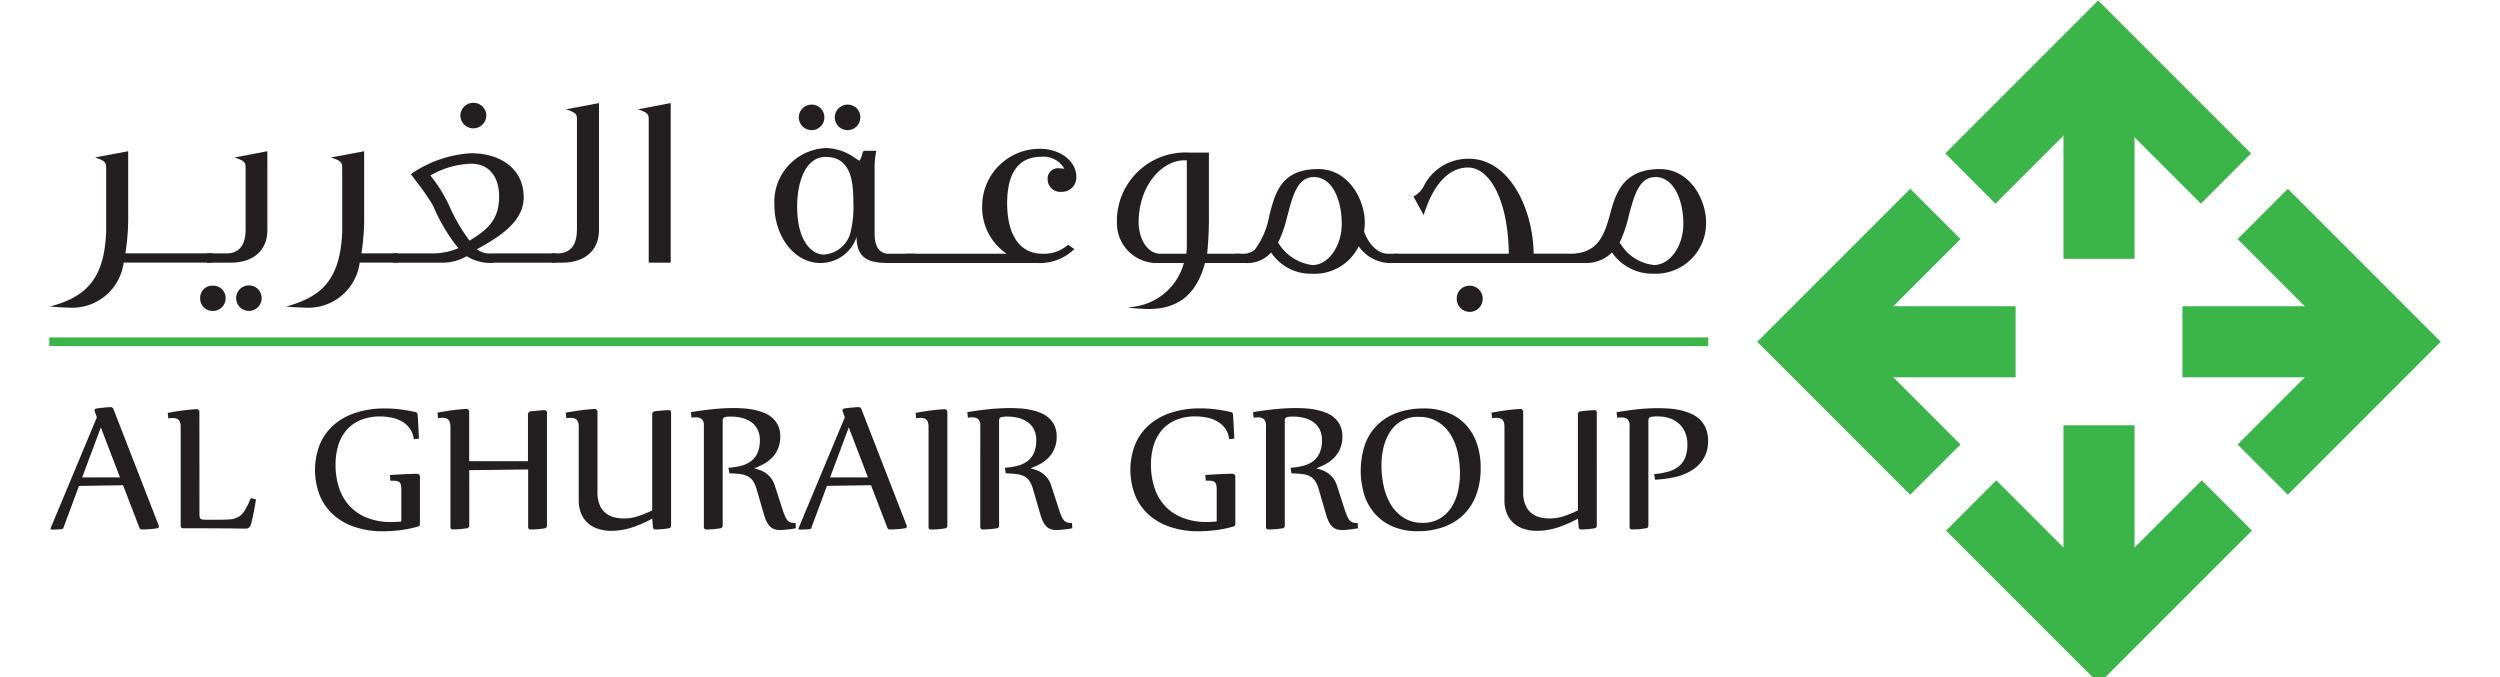<svg xmlns="http://www.w3.org/2000/svg" xmlns:xlink="http://www.w3.org/1999/xlink" width="203" height="55" viewBox="0 0 203 55">
  <defs>
    <clipPath id="clip-_203x55">
      <rect width="203" height="55"/>
    </clipPath>
  </defs>
  <g id="_203x55" data-name="203x55" clip-path="url(#clip-_203x55)">
    <g id="Layer_1" data-name="Layer 1" transform="translate(4 0.002)">
      <g id="Group_71098" data-name="Group 71098" transform="translate(0 -0.002)">
        <g id="Group_71091" data-name="Group 71091" transform="translate(0.105 33.058)">
          <path id="Path_10961" data-name="Path 10961" d="M2.544,82.029l-1.263,3.4a.16.16,0,0,1-.149.1c-.1.009-.21.018-.337.026s-.267.009-.424.009c-.087,0-.131-.026-.131-.083,0-.017,0-.031.009-.039L4,76.451l-.17-.476a.348.348,0,0,1-.017-.092c0-.083.052-.131.157-.149.087-.017.188-.031.306-.044s.232-.026.341-.035l.3-.026c.092,0,.162-.009.205-.009a.246.246,0,0,1,.236.188l3.655,9.4a.3.3,0,0,1,.026.092c0,.092-.057.149-.162.162s-.21.031-.332.044-.245.026-.358.031-.227.013-.323.017H7.65a.182.182,0,0,1-.188-.122L6.128,81.963l-3.58.057Zm.262-.7H5.879L4.323,77.272Z" transform="translate(-0.24 -75.62)" fill="#231f20"/>
          <path id="Path_10962" data-name="Path 10962" d="M24.579,84.412a1.977,1.977,0,0,0,.013.306.3.3,0,0,0,.066.171.3.3,0,0,0,.175.079,2.387,2.387,0,0,0,.345.017h.809c.437,0,.791-.009,1.067-.031a1.6,1.6,0,0,0,.7-.205,1.539,1.539,0,0,0,.507-.525,6.976,6.976,0,0,0,.49-.992l.411.092a2.746,2.746,0,0,1-.039.3c-.026.162-.061.354-.1.564s-.087.433-.136.656-.1.42-.149.581a.4.4,0,0,1-.4.28c-.411,0-.918-.013-1.526-.017s-1.342-.009-2.2-.009H23.25a.166.166,0,0,1-.157-.07.28.28,0,0,1-.039-.136v-8a1.253,1.253,0,0,0-.044-.372.548.548,0,0,0-.131-.227.5.5,0,0,0-.205-.114.994.994,0,0,0-.267-.031,2.474,2.474,0,0,0-.358.026L22,76.307c.293-.052.573-.1.839-.14s.5-.07.7-.092.376-.039.511-.048.223-.018.262-.018a.232.232,0,0,1,.262.262Z" transform="translate(-12.488 -75.84)" fill="#231f20"/>
          <path id="Path_10963" data-name="Path 10963" d="M57.867,85.3a.135.135,0,0,1-.092.131,8.7,8.7,0,0,1-1.425.306,11.8,11.8,0,0,1-1.473.1,7.088,7.088,0,0,1-2.234-.332,4.971,4.971,0,0,1-1.744-.966,4.308,4.308,0,0,1-1.132-1.565,5.716,5.716,0,0,1,.022-4.288,4.393,4.393,0,0,1,1.189-1.561,5.11,5.11,0,0,1,1.788-.944,7.5,7.5,0,0,1,2.243-.319,9.6,9.6,0,0,1,1.311.083c.411.052.809.127,1.2.214a.2.2,0,0,1,.127.07.231.231,0,0,1,.044.109c0,.079.013.175.022.293s.013.249.022.389.013.28.022.424.013.28.022.4.009.227.013.315v.162l-.411.039a1.855,1.855,0,0,0-.323-.87,2.021,2.021,0,0,0-.634-.568,2.726,2.726,0,0,0-.835-.31,4.677,4.677,0,0,0-.918-.1,4.161,4.161,0,0,0-1.587.284,3.061,3.061,0,0,0-1.141.8,3.379,3.379,0,0,0-.686,1.237,5.251,5.251,0,0,0-.227,1.6,5.9,5.9,0,0,0,.289,1.888,3.961,3.961,0,0,0,.857,1.469,3.858,3.858,0,0,0,1.416.953,5.245,5.245,0,0,0,1.972.341c.127,0,.254,0,.389-.009s.271-.018.415-.031v-2.57a2.2,2.2,0,0,0-.031-.385.462.462,0,0,0-.109-.227.388.388,0,0,0-.2-.1,1.458,1.458,0,0,0-.3-.031H55.48l-.039-.459c.293-.022.568-.039.813-.052s.468-.026.656-.031.345-.013.468-.017h.24a.232.232,0,0,1,.262.262v3.864Z" transform="translate(-27.887 -75.755)" fill="#231f20"/>
          <path id="Path_10964" data-name="Path 10964" d="M79.479,76.388a.213.213,0,0,1,.2-.227,2.593,2.593,0,0,1,.3-.039c.114-.009.223-.022.332-.031s.21-.013.3-.022.157-.009.2-.009c.131,0,.2.07.2.205v9.163a.208.208,0,0,1-.2.227c-.092.018-.2.031-.306.044s-.223.026-.328.031-.205.013-.293.017h-.2c-.131,0-.2-.07-.2-.205V80.874L74.7,80.93v4.49a.208.208,0,0,1-.2.227c-.092.017-.2.031-.306.044s-.223.026-.328.031-.205.013-.293.017h-.2c-.131,0-.2-.07-.2-.205V77.424a1.253,1.253,0,0,0-.044-.372.548.548,0,0,0-.131-.227.5.5,0,0,0-.205-.114.994.994,0,0,0-.267-.031,2.473,2.473,0,0,0-.358.026l-.048-.45c.293-.052.573-.1.839-.14s.5-.07.7-.092.376-.039.511-.048.223-.017.262-.017a.232.232,0,0,1,.262.262V80.2h4.774V76.367Z" transform="translate(-40.703 -75.811)" fill="#231f20"/>
          <path id="Path_10965" data-name="Path 10965" d="M98.515,82.667a2.779,2.779,0,0,0,.157,1.036,1.693,1.693,0,0,0,.459.678,1.766,1.766,0,0,0,.686.367,3.118,3.118,0,0,0,.852.109,3.632,3.632,0,0,0,1.158-.188,8.6,8.6,0,0,0,1.132-.468V76.39a.213.213,0,0,1,.2-.227,2.591,2.591,0,0,1,.3-.039c.114-.009.223-.022.332-.031s.21-.013.3-.022.157-.009.2-.009c.131,0,.2.07.2.205V85.43a.208.208,0,0,1-.2.227c-.092.017-.192.031-.3.044s-.21.026-.31.031-.192.013-.275.017h-.188c-.127,0-.192-.07-.2-.205l-.057-.673a9.545,9.545,0,0,1-1.617.708,5.4,5.4,0,0,1-1.714.284,3.426,3.426,0,0,1-1.023-.149,2.284,2.284,0,0,1-.839-.45,2.138,2.138,0,0,1-.564-.774,2.705,2.705,0,0,1-.21-1.11V77.434a1.253,1.253,0,0,0-.044-.372.547.547,0,0,0-.131-.227.5.5,0,0,0-.205-.114.993.993,0,0,0-.267-.031,2.713,2.713,0,0,0-.358.026l-.048-.45c.293-.052.573-.1.839-.14s.5-.07.7-.092.376-.039.511-.048.223-.018.262-.018a.232.232,0,0,1,.262.262v6.422Z" transform="translate(-54.105 -75.817)" fill="#231f20"/>
          <path id="Path_10966" data-name="Path 10966" d="M122.212,80.648a5.308,5.308,0,0,0,1.115-.179,2.2,2.2,0,0,0,.809-.407,1.674,1.674,0,0,0,.49-.678,2.576,2.576,0,0,0,.166-.992,1.889,1.889,0,0,0-.179-.844,1.645,1.645,0,0,0-.5-.595,2.249,2.249,0,0,0-.752-.35,3.731,3.731,0,0,0-.935-.114,1.705,1.705,0,0,0-.49.052c-.109.035-.162.135-.162.3v8.494a.208.208,0,0,1-.2.227c-.092.017-.2.031-.306.044s-.223.026-.328.031-.205.013-.293.017h-.2c-.131,0-.2-.07-.2-.205V77.234a.67.67,0,0,0-.179-.546.743.743,0,0,0-.468-.135,2.713,2.713,0,0,0-.358.026l-.048-.45c.546-.092,1.11-.17,1.7-.232a17.275,17.275,0,0,1,1.8-.1c.262,0,.538.013.826.031a6.159,6.159,0,0,1,.852.122,4.685,4.685,0,0,1,.8.249,2.237,2.237,0,0,1,.66.42,1.955,1.955,0,0,1,.45.621,2.026,2.026,0,0,1,.166.866,2.367,2.367,0,0,1-.6,1.652,2.826,2.826,0,0,1-.66.533,4.725,4.725,0,0,1-.809.376v.048a3.006,3.006,0,0,1,.441.127,2.061,2.061,0,0,1,.463.245,2.036,2.036,0,0,1,.42.407,1.887,1.887,0,0,1,.306.608l.608,1.875a5.435,5.435,0,0,0,.227.612,1.206,1.206,0,0,0,.219.35.544.544,0,0,0,.262.157,1.472,1.472,0,0,0,.367.035l.026.424c-.1.022-.219.044-.341.061s-.245.035-.363.044-.227.022-.324.031-.166.013-.219.013a1.684,1.684,0,0,1-.468-.061.923.923,0,0,1-.367-.214,1.378,1.378,0,0,1-.289-.4,3.583,3.583,0,0,1-.232-.625l-.581-2a2.416,2.416,0,0,0-.293-.678,1.175,1.175,0,0,0-.428-.389,1.788,1.788,0,0,0-.621-.179c-.245-.031-.538-.052-.879-.061l-.074-.468Z" transform="translate(-67.197 -75.721)" fill="#231f20"/>
          <path id="Path_10967" data-name="Path 10967" d="M141.474,82.029l-1.263,3.4a.16.16,0,0,1-.149.1c-.1.009-.21.018-.337.026s-.267.009-.424.009c-.087,0-.131-.026-.131-.083,0-.017,0-.031.009-.039l3.751-8.992-.17-.476a.348.348,0,0,1-.018-.092c0-.083.052-.131.157-.149.087-.017.188-.031.306-.044s.232-.026.341-.035l.3-.026c.092,0,.162-.009.205-.009a.246.246,0,0,1,.236.188l3.655,9.4a.3.3,0,0,1,.026.092c0,.092-.052.149-.162.162s-.21.031-.332.044-.245.026-.358.031-.227.013-.323.017h-.214a.182.182,0,0,1-.188-.122l-1.333-3.471-3.58.057Zm.262-.7h3.073l-1.556-4.061Z" transform="translate(-78.437 -75.62)" fill="#231f20"/>
          <path id="Path_10968" data-name="Path 10968" d="M160.93,76.3c.293-.052.573-.1.839-.14s.5-.07.7-.092.376-.039.511-.048.223-.017.262-.017a.232.232,0,0,1,.262.262v9.189a.208.208,0,0,1-.2.227c-.092.017-.2.031-.306.044s-.223.026-.328.031-.205.013-.293.017h-.2c-.131,0-.2-.07-.2-.205V77.456a1.252,1.252,0,0,0-.044-.372.548.548,0,0,0-.131-.227.5.5,0,0,0-.205-.114.994.994,0,0,0-.267-.031,2.473,2.473,0,0,0-.358.026l-.048-.45Z" transform="translate(-90.684 -75.834)" fill="#231f20"/>
          <path id="Path_10969" data-name="Path 10969" d="M173.552,80.648a5.309,5.309,0,0,0,1.115-.179,2.2,2.2,0,0,0,.809-.407,1.674,1.674,0,0,0,.49-.678,2.575,2.575,0,0,0,.166-.992,1.889,1.889,0,0,0-.179-.844,1.645,1.645,0,0,0-.5-.595,2.249,2.249,0,0,0-.752-.35,3.731,3.731,0,0,0-.935-.114,1.706,1.706,0,0,0-.49.052c-.109.035-.162.135-.162.3v8.494a.209.209,0,0,1-.2.227c-.092.017-.2.031-.306.044s-.223.026-.328.031-.205.013-.293.017h-.2c-.131,0-.2-.07-.2-.205V77.234a.67.67,0,0,0-.179-.546.743.743,0,0,0-.468-.135,2.714,2.714,0,0,0-.358.026l-.048-.45c.546-.092,1.11-.17,1.7-.232a17.275,17.275,0,0,1,1.8-.1c.262,0,.538.013.826.031a6.159,6.159,0,0,1,.852.122,4.683,4.683,0,0,1,.8.249,2.238,2.238,0,0,1,.66.42,1.956,1.956,0,0,1,.45.621,2.026,2.026,0,0,1,.166.866,2.366,2.366,0,0,1-.6,1.652,2.827,2.827,0,0,1-.66.533,4.723,4.723,0,0,1-.809.376v.048a3.006,3.006,0,0,1,.442.127,2.061,2.061,0,0,1,.463.245,2.037,2.037,0,0,1,.42.407,1.886,1.886,0,0,1,.306.608l.608,1.875a5.445,5.445,0,0,0,.227.612,1.207,1.207,0,0,0,.219.35.544.544,0,0,0,.262.157,1.472,1.472,0,0,0,.367.035l.026.424c-.1.022-.219.044-.341.061s-.245.035-.363.044-.227.022-.323.031-.166.013-.219.013a1.685,1.685,0,0,1-.468-.061.923.923,0,0,1-.367-.214,1.376,1.376,0,0,1-.289-.4,3.577,3.577,0,0,1-.232-.625l-.581-2a2.415,2.415,0,0,0-.293-.678,1.175,1.175,0,0,0-.428-.389,1.787,1.787,0,0,0-.621-.179c-.245-.031-.538-.052-.879-.061l-.074-.468Z" transform="translate(-96.093 -75.721)" fill="#231f20"/>
          <path id="Path_10970" data-name="Path 10970" d="M209.327,85.3a.135.135,0,0,1-.092.131,8.7,8.7,0,0,1-1.425.306,11.8,11.8,0,0,1-1.473.1A7.088,7.088,0,0,1,204.1,85.5a4.972,4.972,0,0,1-1.744-.966,4.308,4.308,0,0,1-1.132-1.565,5.716,5.716,0,0,1,.022-4.288,4.394,4.394,0,0,1,1.189-1.561,5.11,5.11,0,0,1,1.788-.944,7.5,7.5,0,0,1,2.243-.319,9.6,9.6,0,0,1,1.311.083c.411.052.809.127,1.2.214a.2.2,0,0,1,.127.07.231.231,0,0,1,.044.109c0,.079.013.175.022.293s.013.249.022.389.013.28.022.424.013.28.022.4.009.227.013.315v.162l-.411.039a1.856,1.856,0,0,0-.324-.87,2.021,2.021,0,0,0-.634-.568,2.726,2.726,0,0,0-.835-.31,4.677,4.677,0,0,0-.918-.1,4.122,4.122,0,0,0-1.583.284,3.061,3.061,0,0,0-1.141.8,3.38,3.38,0,0,0-.686,1.237,5.251,5.251,0,0,0-.227,1.6,5.9,5.9,0,0,0,.289,1.888,3.962,3.962,0,0,0,.857,1.469,3.858,3.858,0,0,0,1.416.953,5.245,5.245,0,0,0,1.972.341c.127,0,.254,0,.389-.009s.271-.018.415-.031v-2.57a1.8,1.8,0,0,0-.035-.385.462.462,0,0,0-.109-.227.388.388,0,0,0-.2-.1,1.457,1.457,0,0,0-.3-.031h-.245l-.039-.459c.293-.022.568-.039.813-.052s.468-.026.656-.031.345-.013.468-.017h.24a.232.232,0,0,1,.262.262v3.864Z" transform="translate(-113.136 -75.755)" fill="#231f20"/>
          <path id="Path_10971" data-name="Path 10971" d="M226.622,80.648a5.308,5.308,0,0,0,1.115-.179,2.2,2.2,0,0,0,.809-.407,1.674,1.674,0,0,0,.49-.678,2.576,2.576,0,0,0,.166-.992,1.889,1.889,0,0,0-.179-.844,1.645,1.645,0,0,0-.5-.595,2.249,2.249,0,0,0-.752-.35,3.731,3.731,0,0,0-.935-.114,1.7,1.7,0,0,0-.49.052c-.109.035-.162.135-.162.3v8.494a.208.208,0,0,1-.2.227c-.092.017-.2.031-.306.044s-.223.026-.328.031-.205.013-.293.017h-.2c-.131,0-.2-.07-.2-.205V77.234a.67.67,0,0,0-.179-.546.743.743,0,0,0-.468-.135,2.713,2.713,0,0,0-.358.026l-.048-.45c.546-.092,1.11-.17,1.7-.232a17.275,17.275,0,0,1,1.8-.1c.262,0,.538.013.826.031a6.159,6.159,0,0,1,.852.122,4.685,4.685,0,0,1,.8.249,2.182,2.182,0,0,1,.66.42,1.955,1.955,0,0,1,.45.621,2.026,2.026,0,0,1,.166.866,2.366,2.366,0,0,1-.6,1.652,2.826,2.826,0,0,1-.66.533,4.725,4.725,0,0,1-.809.376v.048a3.009,3.009,0,0,1,.442.127,2.061,2.061,0,0,1,.463.245,2.036,2.036,0,0,1,.42.407,1.887,1.887,0,0,1,.306.608l.608,1.875a5.436,5.436,0,0,0,.227.612,1.207,1.207,0,0,0,.219.35.544.544,0,0,0,.262.157,1.472,1.472,0,0,0,.367.035l.026.424c-.1.022-.219.044-.341.061s-.245.035-.363.044-.227.022-.324.031-.166.013-.219.013a1.684,1.684,0,0,1-.468-.061.923.923,0,0,1-.367-.214,1.379,1.379,0,0,1-.289-.4,3.579,3.579,0,0,1-.232-.625l-.581-2a2.417,2.417,0,0,0-.293-.678,1.175,1.175,0,0,0-.428-.389,1.787,1.787,0,0,0-.621-.179c-.245-.031-.538-.052-.879-.061l-.074-.468Z" transform="translate(-125.964 -75.721)" fill="#231f20"/>
          <path id="Path_10972" data-name="Path 10972" d="M248.715,75.86a5.291,5.291,0,0,1,1.91.328,4.032,4.032,0,0,1,1.456.944,4.171,4.171,0,0,1,.931,1.521,5.927,5.927,0,0,1,.328,2.037,6.225,6.225,0,0,1-.363,2.2,4.4,4.4,0,0,1-1.036,1.609,4.475,4.475,0,0,1-1.617.992,6.175,6.175,0,0,1-2.107.341,5.109,5.109,0,0,1-1.91-.341,4.017,4.017,0,0,1-1.456-.97,4.313,4.313,0,0,1-.927-1.539,6.727,6.727,0,0,1,.039-4.24A4.279,4.279,0,0,1,245,77.158a4.421,4.421,0,0,1,1.617-.966,6.4,6.4,0,0,1,2.107-.328Zm-.407.686a2.633,2.633,0,0,0-2.313,1.2,3.968,3.968,0,0,0-.538,1.263,6.14,6.14,0,0,0-.171,1.482,7.9,7.9,0,0,0,.184,1.7,4.848,4.848,0,0,0,.586,1.491,3.223,3.223,0,0,0,1.04,1.062,2.815,2.815,0,0,0,1.539.407,2.659,2.659,0,0,0,1.377-.341,2.891,2.891,0,0,0,.94-.9,4.139,4.139,0,0,0,.538-1.285,6.506,6.506,0,0,0,.17-1.5,7.725,7.725,0,0,0-.184-1.683,4.653,4.653,0,0,0-.586-1.464,3.143,3.143,0,0,0-1.04-1.036,2.876,2.876,0,0,0-1.539-.393Z" transform="translate(-137.215 -75.755)" fill="#231f20"/>
          <path id="Path_10973" data-name="Path 10973" d="M270.465,82.667a2.78,2.78,0,0,0,.157,1.036,1.693,1.693,0,0,0,.459.678,1.766,1.766,0,0,0,.686.367,3.118,3.118,0,0,0,.852.109,3.632,3.632,0,0,0,1.158-.188,8.6,8.6,0,0,0,1.132-.468V76.39a.213.213,0,0,1,.2-.227,2.588,2.588,0,0,1,.3-.039c.114-.009.223-.022.332-.031s.21-.013.3-.022.157-.009.2-.009c.131,0,.2.07.2.205V85.43a.208.208,0,0,1-.2.227c-.092.017-.192.031-.3.044s-.21.026-.31.031-.192.013-.275.017h-.188c-.127,0-.192-.07-.2-.205l-.057-.673a9.541,9.541,0,0,1-1.617.708,5.4,5.4,0,0,1-1.714.284,3.405,3.405,0,0,1-1.023-.149,2.284,2.284,0,0,1-.839-.45,2.138,2.138,0,0,1-.564-.774,2.707,2.707,0,0,1-.21-1.11V77.434a1.257,1.257,0,0,0-.044-.372.549.549,0,0,0-.131-.227.5.5,0,0,0-.206-.114.993.993,0,0,0-.267-.031,2.714,2.714,0,0,0-.358.026l-.048-.45c.293-.052.573-.1.839-.14s.5-.07.7-.092.376-.039.511-.048.223-.018.262-.018a.232.232,0,0,1,.262.262v6.422Z" transform="translate(-150.887 -75.817)" fill="#231f20"/>
          <path id="Path_10974" data-name="Path 10974" d="M294.188,81.172a5.364,5.364,0,0,0,1.158-.2,2.349,2.349,0,0,0,.848-.428,1.8,1.8,0,0,0,.52-.717,2.805,2.805,0,0,0,.175-1.058,2.5,2.5,0,0,0-.179-.966,2.013,2.013,0,0,0-.5-.717,2.171,2.171,0,0,0-.765-.442,3.046,3.046,0,0,0-.979-.153,2.519,2.519,0,0,0-.555.044c-.127.031-.188.136-.188.315v8.5a.208.208,0,0,1-.2.227c-.092.017-.2.031-.306.044s-.223.026-.328.031-.205.013-.293.017h-.2c-.131,0-.2-.07-.2-.205v-8.2a.662.662,0,0,0-.179-.551.743.743,0,0,0-.468-.136,2.713,2.713,0,0,0-.359.026l-.048-.45c.481-.083,1-.157,1.565-.227a15.561,15.561,0,0,1,1.9-.1c.323,0,.643.013.966.044a5.558,5.558,0,0,1,.922.162,4.643,4.643,0,0,1,.817.3,2.369,2.369,0,0,1,.66.485,2.157,2.157,0,0,1,.437.7,2.6,2.6,0,0,1,.162.944,2.716,2.716,0,0,1-.358,1.443,2.917,2.917,0,0,1-.957.962,4.411,4.411,0,0,1-1.377.551,8.853,8.853,0,0,1-1.613.214l-.074-.468Z" transform="translate(-163.979 -75.738)" fill="#231f20"/>
        </g>
        <g id="Group_71095" data-name="Group 71095" transform="translate(0.057 8.346)">
          <g id="Group_71092" data-name="Group 71092" transform="translate(86.634 4.044)">
            <path id="Path_10975" data-name="Path 10975" d="M199.67,40.856a4.846,4.846,0,0,0,4.079-3.55h-2.334a3.231,3.231,0,0,1-3.1-3.165,5.569,5.569,0,0,1,5.923-5.8h1.543v4.97a29.282,29.282,0,0,1-.14,3.244h2.619v.752h-2.8c-.852,3.244-2.959,3.733-4.6,3.733-.284,0-.931-.039-1.661-.1l.485-.083Zm4.323-11.886h-.223c-1.784,0-3.694,2.028-3.694,5.049,0,1.2.63,2.535,1.784,2.535h2.09a5.147,5.147,0,0,0,.039-.629V28.965Z" transform="translate(-198.31 -28.34)" fill="#231f20"/>
            <path id="Path_10976" data-name="Path 10976" d="M230.279,37.669a3.989,3.989,0,0,1-3.812,2.229,3.855,3.855,0,0,1-3.3-1.722,2.613,2.613,0,0,1-2.129.852h-.813v-.752h.831a1.721,1.721,0,0,0,.769-.306,6.587,6.587,0,0,0,1.2-2.82c.485-1.888.992-3.751,3.974-3.751,2.452,0,3.773,2.474,3.773,4.341a4.213,4.213,0,0,1-.061.73c.345.953,1.054,1.805,1.967,1.805h.852v.752h-.446A3.166,3.166,0,0,1,230.279,37.669Zm-3.65-5.617c-1.3,0-1.7,1.46-2.111,3.043l-.039.122a10.05,10.05,0,0,1-.752,2.173.3.3,0,0,1,.1.122,3.764,3.764,0,0,0,2.7,1.683c1.259,0,2.374-1.5,2.374-3.349s-.708-3.733-2.19-3.794h-.083Z" transform="translate(-210.642 -30.062)" fill="#231f20"/>
            <path id="Path_10977" data-name="Path 10977" d="M264.1,37.2c2.334,0,2.8-1.622,3.266-3.287.446-1.7,1.1-3.572,4-3.589,2.474,0,3.773,2.474,3.773,4.341a4.094,4.094,0,0,1-4.28,4.157A3.994,3.994,0,0,1,267.5,37.1a3,3,0,0,1-2.273.852H249.81V37.2h9.311c-.061-4.586-1.666-7-3.3-7-1.805,0-2.981,1.784-3.611,3.873l-.831-1.521a1.96,1.96,0,0,0,.813-.791,4.02,4.02,0,0,1,3.694-2.273c3.226,0,5.193,3.956,5.255,7.707H264.1ZM257,40.834a1.054,1.054,0,1,1-2.107,0,1.031,1.031,0,0,1,1.054-1.036A1.042,1.042,0,0,1,257,40.834Zm14.015-9.858c-1.3,0-1.7,1.46-2.129,3.043a10.948,10.948,0,0,1-.769,2.291l.184.245a3.607,3.607,0,0,0,2.619,1.561c1.259,0,2.374-1.5,2.374-3.349s-.73-3.733-2.19-3.794h-.083Z" transform="translate(-227.297 -28.987)" fill="#231f20"/>
          </g>
          <path id="Path_10978" data-name="Path 10978" d="M143.879,32.291c-1.381-.022-2.514-.262-2.514-2.111a3.088,3.088,0,0,1-2.942,2.111c-2.129,0-3.733-2.19-3.733-4.708a4.375,4.375,0,0,1,4.157-4.625,4.169,4.169,0,0,1,2.4.813c.223.14.345.223.345.223a1.576,1.576,0,0,0,.223-.507c.039-.083,0-.162.14-.306h1.014a6.57,6.57,0,0,0-.14,1.482v5.255c0,.546.1,1.543,1.054,1.622h2.273v.752Zm-7.34-4.586c0,2.981,1.3,3.9,2.151,3.9a2.394,2.394,0,0,0,2.19-1.827,8.871,8.871,0,0,0,.223-2.452c0-1.722-.223-3.65-2.251-3.65C137.269,23.67,136.539,25.616,136.539,27.705Zm2.208-7.239a1.027,1.027,0,0,1-1.036,1.036,1.036,1.036,0,0,1,0-2.072A1.027,1.027,0,0,1,138.747,20.466Zm2.92,0a1.036,1.036,0,1,1-1.036-1.036A1.014,1.014,0,0,1,141.667,20.466Z" transform="translate(-75.867 -19.281)" fill="#231f20"/>
          <path id="Path_10979" data-name="Path 10979" d="M159.12,36.16H167.3a4.546,4.546,0,0,1-1.989-3.873,4.663,4.663,0,0,1,4.726-4.647c1.521,0,2.92.931,2.92,2.291a1.156,1.156,0,0,1-1.176,1.2,1.032,1.032,0,0,1-1.154-1.014.839.839,0,0,1,.953-.892,3.277,3.277,0,0,1,.407.039,1.936,1.936,0,0,0-1.888-.975c-1.805,0-2.758,1.276-2.758,3.773,0,2.352.874,4.1,2.881,4.1a2.97,2.97,0,0,0,2.068-.73l.507.345a3.992,3.992,0,0,1-2.942,1.137H159.12v-.752Z" transform="translate(-89.617 -23.902)" fill="#231f20"/>
          <path id="Path_10980" data-name="Path 10980" d="M110.224,20.539c0-.468-.022-.608-.874-.892l2.658-.507V32.1h-1.784Z" transform="translate(-61.604 -19.118)" fill="#231f20"/>
          <g id="Group_71093" data-name="Group 71093" transform="translate(19.16)">
            <path id="Path_10981" data-name="Path 10981" d="M48.528,29.511c0-.485-.022-.629-.914-.914l2.7-.507v5.049a18.81,18.81,0,0,1-.223,3.244h2.96v.752h-3.1a4.214,4.214,0,0,1-4.525,3.65c-.262,0-.708-.022-1.46-.083,2.942-.791,4.4-2.229,4.564-6.046V29.5Z" transform="translate(-43.96 -24.156)" fill="#231f20"/>
            <path id="Path_10982" data-name="Path 10982" d="M67.2,31.321a5.465,5.465,0,0,0,1.967-.424,14.088,14.088,0,0,1-2.05-3.449,17.68,17.68,0,0,0-1.381-1.989c-.162-.223-.367-.507-.424-.568.061-.039.122-.1.262-.184a9.586,9.586,0,0,1,4.6-1.521c2.5,0,4.3,1.32,4.3,3.589,0,1.989-2.028,3.244-3.794,4.2a1.617,1.617,0,0,0,1.2.345h5.233v.752H72.167a3.618,3.618,0,0,1-2.291-.507.021.021,0,0,1-.022-.022,3.984,3.984,0,0,1-2.173.529H63.87v-.752H67.2Zm-.306-6.33a11.667,11.667,0,0,1,1.622,2.658,14.083,14.083,0,0,0,1.561,2.636c1.438-.892,2.4-1.666,2.4-3.589,0-1.543-.769-2.658-2.273-2.658A6.962,6.962,0,0,0,66.9,24.992Zm4.542-4.848a1.054,1.054,0,0,1-2.107,0,1.06,1.06,0,0,1,1.054-1.054A1.046,1.046,0,0,1,71.437,20.144Z" transform="translate(-55.166 -19.09)" fill="#231f20"/>
            <path id="Path_10983" data-name="Path 10983" d="M93.34,31.35h.446c1.137,0,1.6-.752,1.6-1.945V20.539c0-.468,0-.608-.892-.892l2.68-.507V29.465c0,1.7-1.237,2.636-2.96,2.636h-.874V31.35Z" transform="translate(-71.754 -19.118)" fill="#231f20"/>
          </g>
          <g id="Group_71094" data-name="Group 71094" transform="translate(0 3.934)">
            <path id="Path_10984" data-name="Path 10984" d="M4.694,29.511c0-.485-.022-.629-.914-.914l2.7-.507v5.049a18.809,18.809,0,0,1-.223,3.244h7.091v.752H6.115a4.214,4.214,0,0,1-4.525,3.65c-.262,0-.708-.022-1.46-.083,2.942-.791,4.4-2.229,4.564-6.046V29.5Z" transform="translate(-0.13 -28.09)" fill="#231f20"/>
            <path id="Path_10985" data-name="Path 10985" d="M30.1,40.02a1.027,1.027,0,0,1-1.036,1.036A1,1,0,0,1,28.03,40.02a.986.986,0,0,1,1.036-1.014A1.009,1.009,0,0,1,30.1,40.02Zm-1.521-3.633H30.2c1.075-.022,1.521-.769,1.521-1.945V29.511c0-.485-.022-.629-.914-.914l2.68-.507V34.5c0,1.7-1.215,2.636-2.942,2.636H28.581v-.752Zm4.446,3.633a1.036,1.036,0,0,1-2.072,0,1.036,1.036,0,0,1,2.072,0Z" transform="translate(-15.834 -28.09)" fill="#231f20"/>
          </g>
        </g>
        <path id="Path_10986" data-name="Path 10986" d="M364.59,8.242l8.341,8.341,4.079-4.083L364.59.08,352.17,12.5l4.079,4.083Z" transform="translate(-198.219 -0.044)" fill="#3bb44a"/>
        <rect id="Rectangle_8083" data-name="Rectangle 8083" width="5.77" height="15.904" transform="translate(163.555 5.111)" fill="#3bb44a"/>
        <path id="Path_10987" data-name="Path 10987" d="M373.09,83.462l-5.456,5.456V78.99h-5.77v9.928l-5.456-5.456-4.079,4.083,12.419,12.419,12.419-12.419Z" transform="translate(-198.309 -44.459)" fill="#3bb44a"/>
        <rect id="Rectangle_8084" data-name="Rectangle 8084" width="134.712" height="0.708" transform="translate(0 27.397)" fill="#3bb44a"/>
        <rect id="Rectangle_8085" data-name="Rectangle 8085" width="39.247" height="39.247" transform="translate(166.444 0) rotate(45)" fill="none"/>
        <g id="Group_71096" data-name="Group 71096" transform="translate(138.69 15.332)">
          <path id="Path_10988" data-name="Path 10988" d="M325.422,47.489l8.341-8.336-4.083-4.083L317.26,47.489l12.419,12.424,4.083-4.083Z" transform="translate(-317.26 -35.07)" fill="#3bb44a"/>
          <rect id="Rectangle_8086" data-name="Rectangle 8086" width="15.904" height="5.77" transform="translate(5.075 9.534)" fill="#3bb44a"/>
        </g>
        <g id="Group_71097" data-name="Group 71097" transform="translate(173.216 15.332)">
          <path id="Path_10989" data-name="Path 10989" d="M414.817,47.489,406.48,55.83l4.079,4.083,12.419-12.424L410.559,35.07l-4.079,4.083Z" transform="translate(-402.004 -35.07)" fill="#3bb44a"/>
          <rect id="Rectangle_8087" data-name="Rectangle 8087" width="15.904" height="5.77" transform="translate(0 9.534)" fill="#3bb44a"/>
        </g>
      </g>
    </g>
  </g>
</svg>
